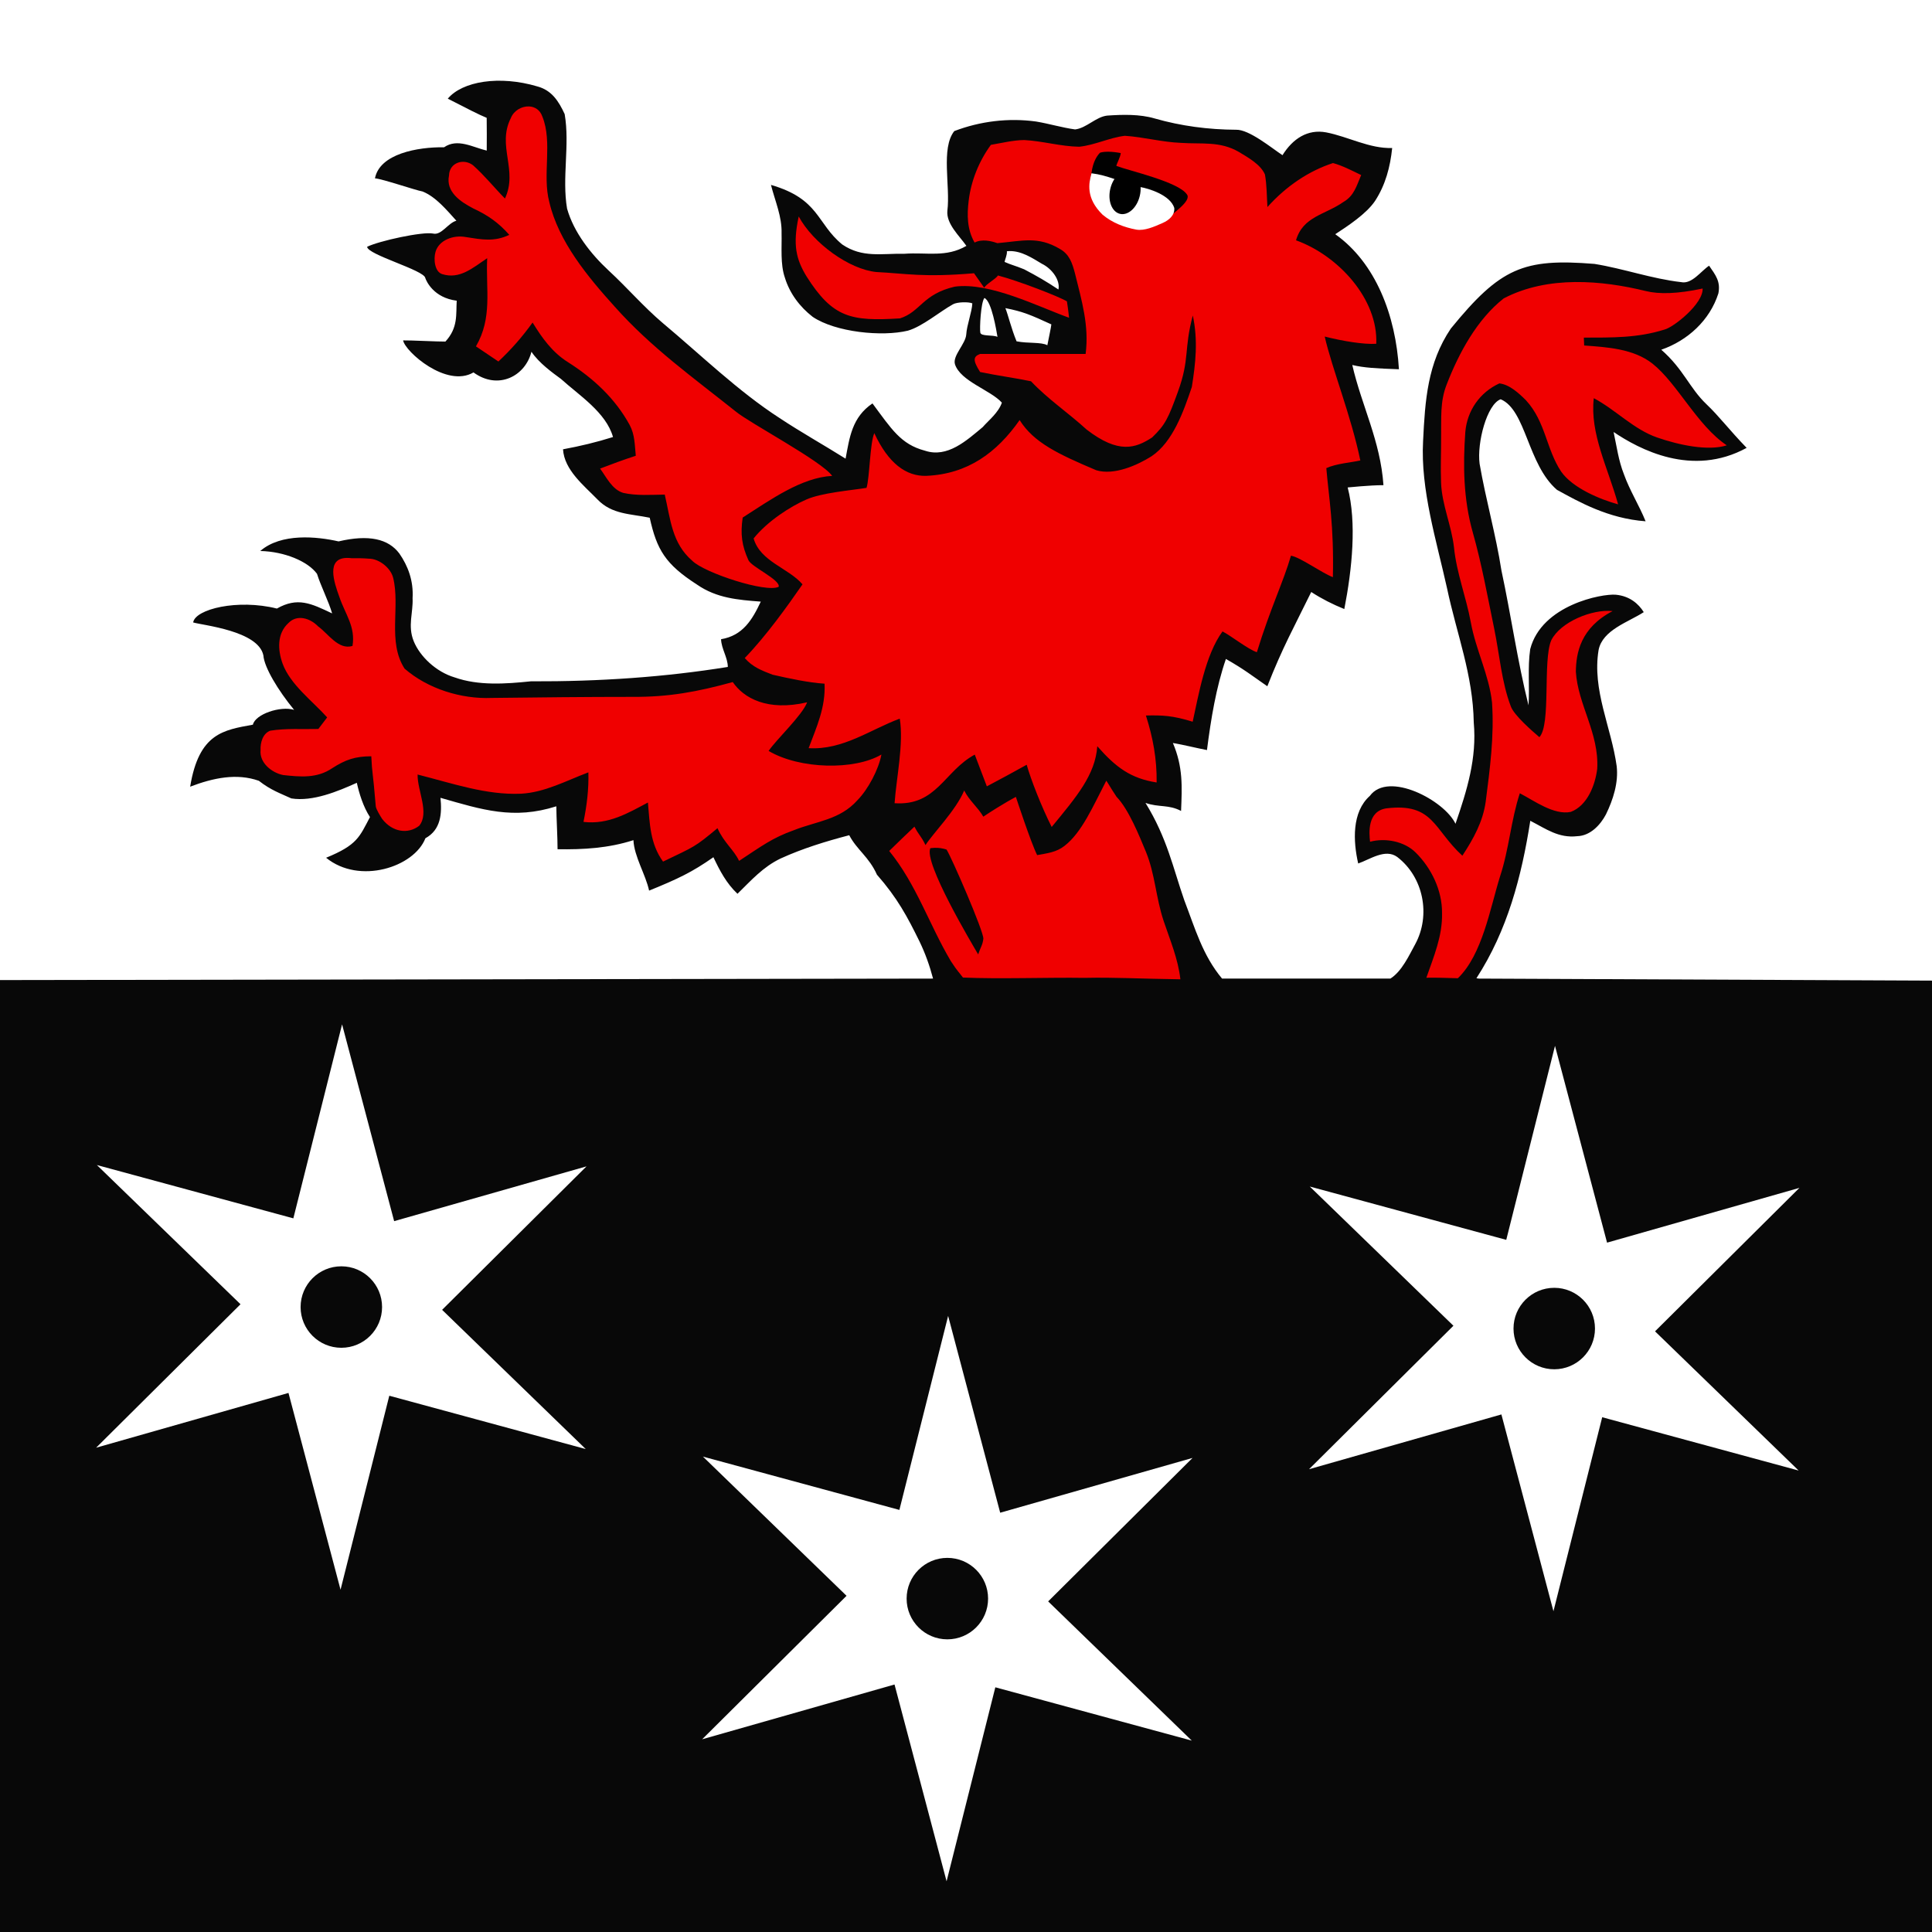 <?xml version="1.0" encoding="UTF-8" standalone="no"?>
<!DOCTYPE svg PUBLIC "-//W3C//DTD SVG 1.1//EN" "http://www.w3.org/Graphics/SVG/1.1/DTD/svg11.dtd">
<!-- Created with Vectornator (http://vectornator.io/) -->
<svg height="100%" stroke-miterlimit="10" style="fill-rule:nonzero;clip-rule:evenodd;stroke-linecap:round;stroke-linejoin:round;" version="1.1" viewBox="0 0 800 800" width="100%" xml:space="preserve" xmlns="http://www.w3.org/2000/svg" xmlns:vectornator="http://vectornator.io" xmlns:xlink="http://www.w3.org/1999/xlink">
<rect x="0" y="0" width="800" height="800" fill="#333333" stroke="none"/>
<defs/>
<clipPath id="ArtboardFrame">
<rect height="800" width="800" x="0" y="0"/>
</clipPath>
<g clip-path="url(#ArtboardFrame)" id="g3029" vectornator:layerName="g3029">
<path d="M-2.293-0.023L-2.303 800.011L800.028 800.011L800.028-0.023L-2.293-0.023Z" fill="#080808" fill-rule="nonzero" opacity="1" stroke="none" vectornator:layerName="path"/>
<path d="M-2.303-0.023L-2.247 405.831L386.36 405.215C384.968 399.951 383.178 394.873 380.787 389.921C375.708 379.57 371.587 371.834 363.122 362.191C359.85 354.83 354.818 351.917 351.647 345.845C342.023 348.365 332.34 351.327 323.268 355.471C315.935 358.965 311.086 364.522 305.375 370.098C300.774 365.745 298.079 360.57 295.406 354.955C286.543 361.171 280.747 363.909 268.779 368.783C267.348 362.119 262.599 354.687 262.294 347.89C251.907 351.238 241.508 351.819 230.872 351.647C230.891 346.987 230.382 338.531 230.362 333.871C212.66 339.525 199.58 335.285 182.394 330.358C183.047 336.865 182.587 343.591 176.15 347.105C171.515 359.055 148.826 366.433 135.031 355.177C147.955 349.893 148.84 346.573 153.194 338.338C150.41 334.083 148.731 328.554 147.752 324.142C139.864 327.694 129.495 332.022 120.634 330.609C116.051 328.489 112.14 327.199 107.188 323.311C98.059 320.079 88.352 322.075 78.739 325.749C82.375 303.565 92.568 302.305 104.72 300.074C105.692 295.73 116.11 292.201 121.78 293.941C115.123 285.823 109.414 276.354 109.055 271.366C106.966 261.193 84.098 258.947 79.979 257.742C80.859 252.185 98.452 247.946 114.654 251.987C123.275 247.115 128.804 249.865 137.528 253.998C136.115 249.071 132.779 242.514 131.271 237.625C127.574 232.507 117.896 228.383 107.771 228.154C116.454 220.646 131.226 222.147 140.194 224.183C152.691 221.251 160.774 223.093 165.356 229.183C168.927 234.341 171.267 240.435 170.843 247.707C171.13 253.646 168.739 259.155 171.302 265.487C173.864 271.818 180.58 278.226 188.256 280.498C198.168 284.013 209.451 283.191 219.782 282.122C248.36 282.238 275.424 280.358 301.378 276.165C301.32 272.173 298.708 268.675 298.575 264.685C307.604 263.199 311.532 256.573 315.019 249.119C305.547 248.394 296.763 247.69 288.686 242.114C275.47 233.61 271.983 227.641 269.032 214.385C261.012 212.723 253.395 213.046 247.418 206.821C241.746 200.997 233.667 194.639 233.132 186.045C240.179 184.747 246.995 183.123 253.831 180.965C250.967 170.749 239.7 163.645 232.234 156.866C228.911 154.439 223.123 150.29 220.062 145.649C217.54 155.742 206.302 161.665 196.063 154.211C184.923 160.755 167.726 145.59 166.923 140.95C169.75 140.874 181.608 141.493 184.435 141.435C189.771 135.649 188.774 130.09 189.115 124.514C179.587 123.301 176.562 116.495 176.104 115.114C175.664 111.867 152.063 105.45 152.024 102.183C157.144 99.694 174.942 95.846 179.296 96.706C182.81 97.583 185.544 92.262 188.982 91.403C185.028 87.067 180.522 81.51 174.983 79.295C171.775 78.703 158.516 74.111 155.268 73.845C157.206 63.695 172.868 60.838 183.882 60.981C189.458 57.123 195.798 61.002 201.546 62.358C201.584 57.851 201.584 53.325 201.527 48.798C198.166 47.425 193.528 44.998 185.418 40.858C191.447 33.645 206.822 31.117 222.535 35.794C228.511 37.398 231.375 41.981 233.819 47.253C236.015 59.971 232.636 73.639 234.814 86.397C237.602 96.213 244.648 105.173 252.038 112.027C259.715 119.113 266.438 126.979 274.382 133.721C290.079 146.841 305.606 161.982 322.792 173.097C331.691 178.997 341.066 184.231 350.136 189.923C351.79 181.107 352.784 172.813 361.27 167.043C369.116 177.579 372.958 183.985 383.003 186.619C392.323 189.751 400.284 182.361 406.892 176.879C409.431 173.977 413.378 170.969 414.856 166.729C410.235 161.554 397.694 157.881 395.422 150.815C394.371 147.282 399.868 142.369 400.102 138.482C400.338 134.597 402.431 129.329 402.622 125.615C401.042 124.922 396.354 125.026 394.622 125.989C389.122 129.049 381.959 135.186 375.926 136.925C365.25 139.502 346.052 137.595 336.542 131.218C331.214 127.111 326.972 121.461 325.006 114.987C323.058 109.373 323.784 102.497 323.632 96.597C323.823 89.663 320.978 83.383 319.239 76.565C339.354 82.385 338.119 92.527 348.763 101.238C357.108 106.891 365.072 104.905 374.544 105.077C383.864 104.409 391.711 106.717 400.171 101.81C397.25 97.646 391.788 92.701 392.284 87.315C393.574 77.029 389.512 61.393 395.15 54.278C405.92 50.171 417.624 48.742 429.064 50.326C434.448 51.225 439.74 52.846 445.163 53.59C449.823 53.094 453.795 48.358 458.494 47.862C464.891 47.422 471.898 47.231 478.104 49.045C489.086 52.197 500.41 53.667 511.811 53.725C517.234 53.534 526.664 61.385 531.051 64.258C535.296 57.447 541.451 53.37 549.166 54.821C558.331 56.597 567.058 61.591 576.472 61.286C575.67 69.097 573.702 76.563 569.386 83.19C565.796 88.537 558.146 93.543 552.903 96.983C569.678 108.89 577.947 130.629 579.268 152.905C569.71 152.562 564.746 152.283 559.952 151.137C563.84 168.073 571.592 182.487 572.863 200.903C567.4 200.883 558.044 201.842 558.044 201.842C561.82 216.419 559.895 235.575 556.65 252.194C551.799 250.227 547.33 247.977 542.956 245.131C535.907 259.545 531.042 268.154 524.772 284.171C518.166 279.587 515.306 277.237 507.628 272.858C503.578 284.602 501.431 297.641 499.779 310.591C495.062 309.675 490.402 308.474 485.666 307.653C489.912 317.629 489.46 325.649 489.056 335.797C483.9 333.047 479.843 334.413 474.323 332.465C483.292 347.025 485.742 359.442 490.382 372.753C494.866 384.454 497.982 395.599 506.032 405.215L575.73 405.215C580.503 402.209 583.49 395.541 586.019 390.951C592.531 378.939 589.438 363.186 578.571 354.859C573.624 351.231 567.248 355.89 562.398 357.551C560.308 348.425 559.684 336.258 567.228 329.555C574.875 319.137 598.112 331.418 602.691 341.107C607.446 327.263 611.588 314.013 610.251 299.174C609.927 279.334 603.206 262.622 599.158 243.45C594.823 223.914 588.159 202.641 589.267 182.647C590.088 165.842 591.062 150.427 600.743 136.067C621.28 110.89 630.796 106.897 660.23 109.278C672.203 111.206 684.003 115.443 696.11 116.819C700.579 117.793 704.323 112.237 707.704 110.022C710.339 113.861 712.535 116.515 711.542 121.498C707.99 132.613 698.882 140.995 687.902 144.815C697.168 152.931 699.51 160.589 706.555 167.33C711.92 172.415 716.05 178.03 723.248 185.451C700.616 197.825 678.652 185.951 668.155 178.883C669.435 184.803 670.178 190.685 672.431 196.375C674.856 203.174 678.736 209.209 681.41 215.854C665.903 214.717 653.82 207.831 644.704 202.83C632.483 192.289 631.942 169.798 621.399 165.325C615.706 167.377 611.516 183.347 612.676 192.058C615.236 206.898 619.399 221.335 621.71 236.211C625.702 254.811 628.319 273.622 632.922 292.069C633.436 284.354 632.499 276.43 633.626 268.791C638.351 250.503 663.396 245.73 669.09 246.265C674.782 246.798 678.484 249.999 680.642 253.475C674.322 257.599 663.588 260.809 661.947 269.135C659.178 285.691 667.218 301.159 669.432 317.238C670.235 324.075 667.946 331.162 664.986 337.235C662.636 341.685 658.452 346.094 653.106 346.246C645.371 347.143 640.139 343.193 633.666 339.87C630.036 362.995 624.232 385.203 611.36 405.065C611.676 405.134 611.983 405.151 612.298 405.215L800.145 406.05L800.029-0.023L-2.303-0.023ZM417.958 103.965C417.615 103.972 417.272 103.994 416.931 104.031C417.082 105.567 416.11 107.525 415.97 108.455C418.96 109.794 420.11 109.879 424.106 111.53C429.47 114.355 433.23 116.514 438.27 119.874C439.084 116.146 435.744 111.321 431.415 109.219C427.63 106.982 423.055 103.85 417.958 103.966L417.958 103.965ZM416.31 127.589C417.368 130.186 418.79 136.177 420.94 141.335C425.796 142.282 431.144 141.562 433.684 142.955C434.347 139.526 435.223 135.583 435.34 134.319C426.743 130.39 423.694 129.037 416.31 127.589Z" fill="#ffffff" fill-rule="nonzero" opacity="1" stroke="none" vectornator:layerName="path"/>
<path d="M407.614 123.389C406.096 125.375 405.607 136.098 405.926 137.739C406.246 139.382 411.067 138.561 413.035 139.493C412.619 137.05 410.626 124.602 407.614 123.389Z" fill="#ffffff" fill-rule="nonzero" opacity="1" stroke="none" vectornator:layerName="path"/>
<path d="M219.082 44.074C216.059 43.938 212.776 45.758 211.551 48.841C205.651 60.45 214.61 70.381 209.091 82.201C204.642 77.694 200.63 72.654 195.894 68.454C192.074 65.437 186.08 67.25 185.927 72.654C184.514 79.454 190.682 83.538 195.856 86.25C202.024 89.134 206.376 92.13 210.883 97.249C204.639 100.246 199.447 99.178 192.896 98.166C187.703 97.174 181.755 99.457 180.348 104.259C179.443 107.349 180.003 112.537 183.082 113.502C190.303 115.766 195.607 111.039 201.738 106.915C201.107 120.091 204.011 131.434 197.079 143.426C200.163 145.539 203.263 147.627 206.379 149.691C211.618 144.793 216.359 139.387 220.531 133.553C224.503 140.007 228.7 145.91 235.231 149.997C245.715 156.662 254.731 164.986 260.727 175.966C262.904 180.017 262.807 184.254 263.267 188.723C258.282 190.346 253.374 192.142 248.486 194.031C251.159 197.679 253.451 202.703 258.072 204.098C263.592 205.338 269.626 204.877 275.259 204.801C277.666 215.057 278.182 224.93 286.699 232.245C291.72 237.229 317.344 245.613 322.442 242.974C323.188 240.091 311.206 234.763 309.926 231.994C307.158 225.902 306.542 221.195 307.53 214.313C319.326 206.753 331.89 197.758 344.588 197.051C340.196 190.901 310.455 175.203 304.65 170.391C286.946 156.259 269.684 143.979 254.559 127.001C243.484 114.742 231.243 100.039 227.442 83.617C224.482 72.387 228.912 58.923 224.578 48.269C223.624 45.47 221.431 44.181 219.082 44.075L219.082 44.074ZM465.788 56.23C459.41 56.994 453.392 60.07 446.919 60.758C439.28 60.662 431.699 58.371 424.059 57.989C419.476 58.046 414.838 59.211 410.312 59.975C405.386 66.69 402.094 74.862 401.107 83.099C400.412 88.897 400.37 94.869 403.558 100.443C406.584 98.861 410.478 99.783 412.984 100.689C423.335 99.793 429.771 97.654 438.899 103.097C442.891 105.35 444.016 109.034 445.124 113.197C447.934 124.63 451.031 134.811 449.535 146.555L405.848 146.555C402.935 147.653 402.774 149.198 405.848 154.047C413.018 155.537 420.862 156.598 426.924 157.881C433.971 165.347 442.411 170.965 449.955 177.877C463.178 188.066 470.195 185.623 477.075 181.137C482.502 175.911 483.744 173.271 487.775 162.153C492.727 148.49 490.148 144.737 493.915 130.633C496.127 140.973 495.072 150.473 493.507 160.25C490.115 170.286 485.707 182.934 476.875 188.897C470.896 192.677 461.299 196.937 453.947 194.721C438.154 188.037 428.027 183.245 422.208 173.943C412.768 187.414 400.718 196.318 383.515 197.039C375.227 197.287 367.824 191.854 362.035 179.363C360.22 183.317 360.107 197.871 358.808 202.015C351.932 203.105 340.312 204.038 333.915 206.826C327.231 209.749 317.783 215.817 312.058 222.958C314.807 232.545 326.387 235.142 332.307 241.959C325.987 251.087 317.286 263.261 308.386 272.485C311.643 276.254 315.532 277.693 319.89 279.378C326.574 280.887 334.611 282.661 341.43 283.099C341.887 292.878 338.183 300.899 334.84 309.797C349.046 310.674 360.587 301.981 372.578 297.577C374.258 308.003 371.152 322.13 370.427 332.594C387.883 333.787 390.99 319.269 403.627 312.469C405.308 316.842 406.968 321.218 408.63 325.61C414.163 322.69 419.663 319.709 425.131 316.669C426.791 322.593 431.222 334.001 435.482 342.433C445.794 329.886 453.508 320.91 454.367 308.994C462.018 317.707 468.151 322.314 478.944 324.007C479.059 314.325 477.436 305.461 474.495 296.277C481.336 296.134 485.406 296.253 493.864 298.845C496.308 287.81 499.092 271.183 506.215 261.463C509.443 263.067 517.008 269.01 520.446 270.061C525.988 251.967 531.546 240.634 534.552 230.107C538.41 230.718 547.032 237.095 551.915 238.994C552.412 217.525 550.231 206.065 549.2 193.842C553.434 191.921 559.42 191.538 563.284 190.666C559.458 172.166 551.608 152.746 548.535 139.359C555.931 141.241 564.742 142.695 569.879 142.351C570.699 124.026 554.399 105.917 536.652 99.505C539.518 89.593 548.666 88.965 556.211 83.674C560.735 81.097 561.727 76.934 563.635 72.485C559.892 70.689 555.999 68.625 551.968 67.517C541.992 70.769 532.608 77.033 524.815 85.734C524.53 81.267 524.584 76.646 523.783 72.234C521.95 68.053 516.775 65.207 512.992 62.914C505.126 58.35 497.603 59.765 488.932 59.154C481.142 58.849 473.542 56.746 465.788 56.23ZM652.164 116.785C642.007 116.902 631.819 118.767 622.667 123.547C611.61 132.237 604.083 146.175 599.08 159.103C596.196 166.322 596.883 173.158 596.731 180.777C596.768 187.117 596.463 193.481 596.711 199.821C597.035 208.967 600.991 217.425 602.06 226.61C603.131 237.322 607.103 247.177 609.031 257.719C611.112 269.139 616.631 279.625 617.815 290.91C618.751 304.927 616.975 318.045 615.199 331.947C614.035 340.311 610.099 347.358 605.535 354.329C593.515 343.353 593.634 332.37 574.066 334.717C566.132 335.907 566.882 344.917 567.32 348.545C573.819 346.823 581.607 348.465 586.152 352.973C592.74 359.466 597.211 368.746 597.115 378.103C597.344 387.518 593.676 396.13 590.622 404.858C595.491 404.782 597.459 404.917 603.671 405.067C613.811 395.347 617.071 375.927 621.138 362.902C624.882 351.617 625.623 339.741 629.328 328.473C635.248 331.547 643.443 337.639 650.431 336.187C657.287 333.61 660.551 325.074 661.374 318.351C662.214 303.61 653.354 291.747 652.534 278.17C652.61 270.437 654.44 259.954 667.76 253.034C659.259 252.141 646.096 257.549 642.334 265.149C638.772 273.454 642.3 300.122 637.422 305.241C634.558 302.797 626.942 296.201 625.606 292.514C621.786 282.546 620.908 270.954 618.751 260.487C615.98 247.063 613.575 233.602 609.832 220.407C605.975 206.753 605.764 192.847 606.758 178.83C607.54 169.97 612.791 162.465 620.85 158.761C625.05 159.199 629.024 162.903 631.908 165.787C640.043 174.667 640.254 186.05 646.479 195.33C651.271 202.129 662.52 206.762 670.026 208.845C665.831 193.714 658.259 179.502 659.959 164.874C669.126 169.762 676.455 177.783 686.172 181.154C695.315 184.327 707.332 186.851 715.023 184.401C702.776 176.227 694.559 158.71 684.19 150.518C676.399 144.426 665.612 143.753 655.97 143.065C655.93 141.977 655.875 140.886 655.836 139.798C667.39 139.778 678.063 139.99 689.254 136.458C692.996 135.541 705.352 125.754 705.019 119.47C694.524 121.723 686.924 121.866 681.463 120.51C672.444 118.299 662.32 116.67 652.164 116.786L652.164 116.785ZM143.647 231.025C134.983 231.126 138.251 240.974 140.554 247.254C142.959 254.377 147.275 259.474 145.958 267.477C140.114 269.234 135.968 262.437 131.691 259.343C128.444 255.982 123.002 254.242 119.394 258.023C114.62 262.397 115 269.197 117.024 274.81C120.232 283.518 129.324 290.203 135.474 297.058C134.27 298.663 133.047 300.245 131.824 301.85C125.256 302.022 118.438 301.51 111.926 302.559C108.794 303.686 107.742 307.582 107.896 310.618C107.379 315.887 112.554 319.991 117.234 320.927C124.434 321.711 131.214 322.362 137.514 318.123C143.071 314.553 146.986 313.197 153.747 313.158C154.09 320.798 154.336 318.511 155.598 333.849C155.698 335.075 157.578 338.073 158.247 339.103C162.514 344.623 168.954 345.503 173.574 341.943C177.947 336.619 172.787 327.365 172.92 320.719C187.723 324.475 201.3 329.239 215.62 328.665C225.571 328.167 234.47 323.258 243.635 319.821C243.826 326.79 243.004 333.513 241.61 340.33C251.928 341.557 260.103 336.651 268.288 332.31C269.071 341.114 269.166 349.307 274.551 356.774C287.831 350.387 287.487 350.921 297.098 342.942C299.802 349.001 303.884 351.869 306.044 356.475C315.514 350.259 319.754 346.977 328.766 343.75C338.296 339.989 347.77 339.489 355.026 331.373C359.514 326.809 363.839 318.559 364.986 312.429C353.872 318.998 331.204 318.582 318.266 310.941C321.494 306.167 332.178 296.23 334.222 290.807C317.698 294.661 307.914 289.013 303.422 282.426C288.666 286.493 276.864 288.657 261.835 288.559C242.451 288.559 223.07 288.77 203.667 288.999C190.987 289.535 177.122 285.218 167.518 276.853C160.355 265.719 165.806 251.193 162.78 239.195C161.782 235.237 157.051 231.309 152.66 231.329C150.3 231.137 147.923 231.098 145.544 231.138C144.915 231.058 144.281 231.02 143.647 231.025ZM458.092 323.267C452.595 333.841 447.986 344.702 440.791 350.262C437.352 352.955 433.588 353.315 429.463 354.081C426.904 349.021 420.655 329.974 420.655 329.974C420.655 329.974 415.422 332.674 407.167 338.161C404.947 334.282 401.371 331.57 399.254 327.329C395.888 335.491 386.08 345.366 383.235 349.93C381.268 345.901 380.751 346.269 378.648 342.297C375.139 345.623 371.657 348.979 368.203 352.363C379.507 366.266 384.722 382.783 393.715 397.966C396.58 402.377 397.259 402.755 398.735 404.782C413.344 405.449 434.296 404.686 448.926 404.915C462.272 404.649 470.027 405.242 488.779 405.51C487.804 396.974 484.519 389.353 481.827 381.313C478.58 371.574 478.314 361.949 474.475 352.649C471.763 346.137 467.418 335.21 462.334 329.929C459.603 325.821 458.926 324.411 458.094 323.269L458.092 323.267ZM387.007 351.067C388.677 351.016 390.343 351.256 391.931 351.775C393.851 354.611 407.535 386.078 407.182 388.775C406.83 391.473 405.998 392.279 405.035 395.191C402.247 390.418 382.364 357.083 385.248 351.202C385.843 351.126 386.431 351.082 387.008 351.066L387.007 351.067Z" fill="#f00000" fill-rule="nonzero" opacity="1" stroke="none" vectornator:layerName="path"/>
<path d="M455.52 63.222C457.367 62.655 460.411 62.698 464.072 63.375C464.006 64.938 462.299 67.906 462.27 68.709C467.827 70.789 487.875 75.289 491.426 80.445C493.679 83.157 485.259 88.565 482.604 91.125C472.7 92.878 470.135 93.699 461.854 91.325C454.443 87.486 449.438 81.179 451.951 71.687C452.587 66.693 454.482 64.241 455.52 63.222Z" fill="#010101" fill-rule="nonzero" opacity="1" stroke="none" vectornator:layerName="path"/>
<path d="M451.967 71.75C450.794 75.937 449.578 82.043 456.54 88.886C460.543 92.247 465.468 94.146 470.576 95.091C473.962 95.655 477.995 93.846 481.43 92.334C484.14 91.142 486.514 89.054 486.244 86.105C484.571 80.745 475.663 78.05 472.187 77.455C463.432 75.262 458.887 72.599 451.967 71.749L451.967 71.75Z" fill="#ffffff" fill-rule="nonzero" opacity="1" stroke="none" vectornator:layerName="path"/>
<path d="M333.915 114.37C344.843 131.649 352.39 133.085 372.635 131.839C381.178 129.166 381.96 121.762 395.404 118.686C409.898 116.777 429.758 126.93 442.667 131.57C442.667 131.57 442.296 127.751 441.78 124.779C438.16 122.631 421.516 116.242 413.207 114.063C412.654 115.303 408.152 117.743 407.554 119.161L403.322 113.147C382.268 114.922 375.422 113.278 362.846 112.634C351.655 111.527 336.714 100.743 330.73 89.639C328.17 101.466 329.69 107.377 333.916 114.37L333.915 114.37Z" fill="#f00000" fill-rule="nonzero" opacity="1" stroke="none" vectornator:layerName="path"/>
<path d="M380.755 89.775C380.755 89.775 379.502 94.702 382.416 103.105C384.398 102.441 386.627 91.334 386.627 91.334C385.547 90.178 380.755 89.775 380.755 89.775Z" fill="#ffffff" fill-rule="nonzero" opacity="1" stroke="none" vectornator:layerName="path"/>
<path d="M459.745 78.206C460.893 73.276 464.561 69.918 467.938 70.704C471.314 71.491 473.121 76.124 471.973 81.053C470.825 85.983 467.157 89.341 463.78 88.555C460.404 87.768 458.597 83.135 459.745 78.206Z" fill="#000000" fill-rule="nonzero" opacity="1" stroke="none" vectornator:layerName="ellipse"/>
</g>
<g id="Untitled" vectornator:layerName="Untitled">
<path d="M392.6 544.892L372.416 625.222L291.065 603.148L350.54 660.789L290.748 720.2L370.404 697.516L391.96 779.001L412.144 698.676L493.492 720.752L434.02 663.108L493.81 603.696L414.157 626.384L392.6 544.892ZM392.28 645.082C401.595 645.082 409.147 652.633 409.148 661.949C409.149 671.266 401.595 678.819 392.278 678.818C382.963 678.817 375.411 671.265 375.412 661.949C375.413 652.634 382.964 645.083 392.278 645.082L392.28 645.082Z" fill="#ffffff" fill-rule="nonzero" opacity="1" stroke="none" vectornator:layerName="path"/>
<path d="M141.647 424.163L121.467 504.493L40.114 482.417L99.591 540.06L39.798 599.468L119.454 576.785L141.011 658.269L161.198 577.944L242.543 600.021L183.07 542.376L242.861 482.967L163.207 505.652L141.647 424.163ZM141.338 524.352C150.654 524.351 158.207 531.903 158.207 541.219C158.207 550.535 150.655 558.087 141.338 558.087C132.023 558.086 124.472 550.535 124.471 541.22C124.472 531.905 132.023 524.354 141.338 524.353L141.338 524.352Z" fill="#ffffff" fill-rule="nonzero" opacity="1" stroke="none" vectornator:layerName="path"/>
<path d="M643.892 433.066L623.708 513.396L542.358 491.32L601.833 548.963L542.04 608.371L621.698 585.688L643.253 667.172L663.437 586.847L744.784 608.924L685.312 551.279L745.105 491.87L665.449 514.555L643.892 433.066ZM643.582 533.255C652.897 533.256 660.448 540.807 660.449 550.122C660.449 559.437 652.898 566.989 643.582 566.99C634.266 566.991 626.714 559.439 626.713 550.123C626.714 540.807 634.266 533.256 643.582 533.256L643.582 533.255Z" fill="#ffffff" fill-rule="nonzero" opacity="1" stroke="none" vectornator:layerName="path"/>
</g>
</svg>
